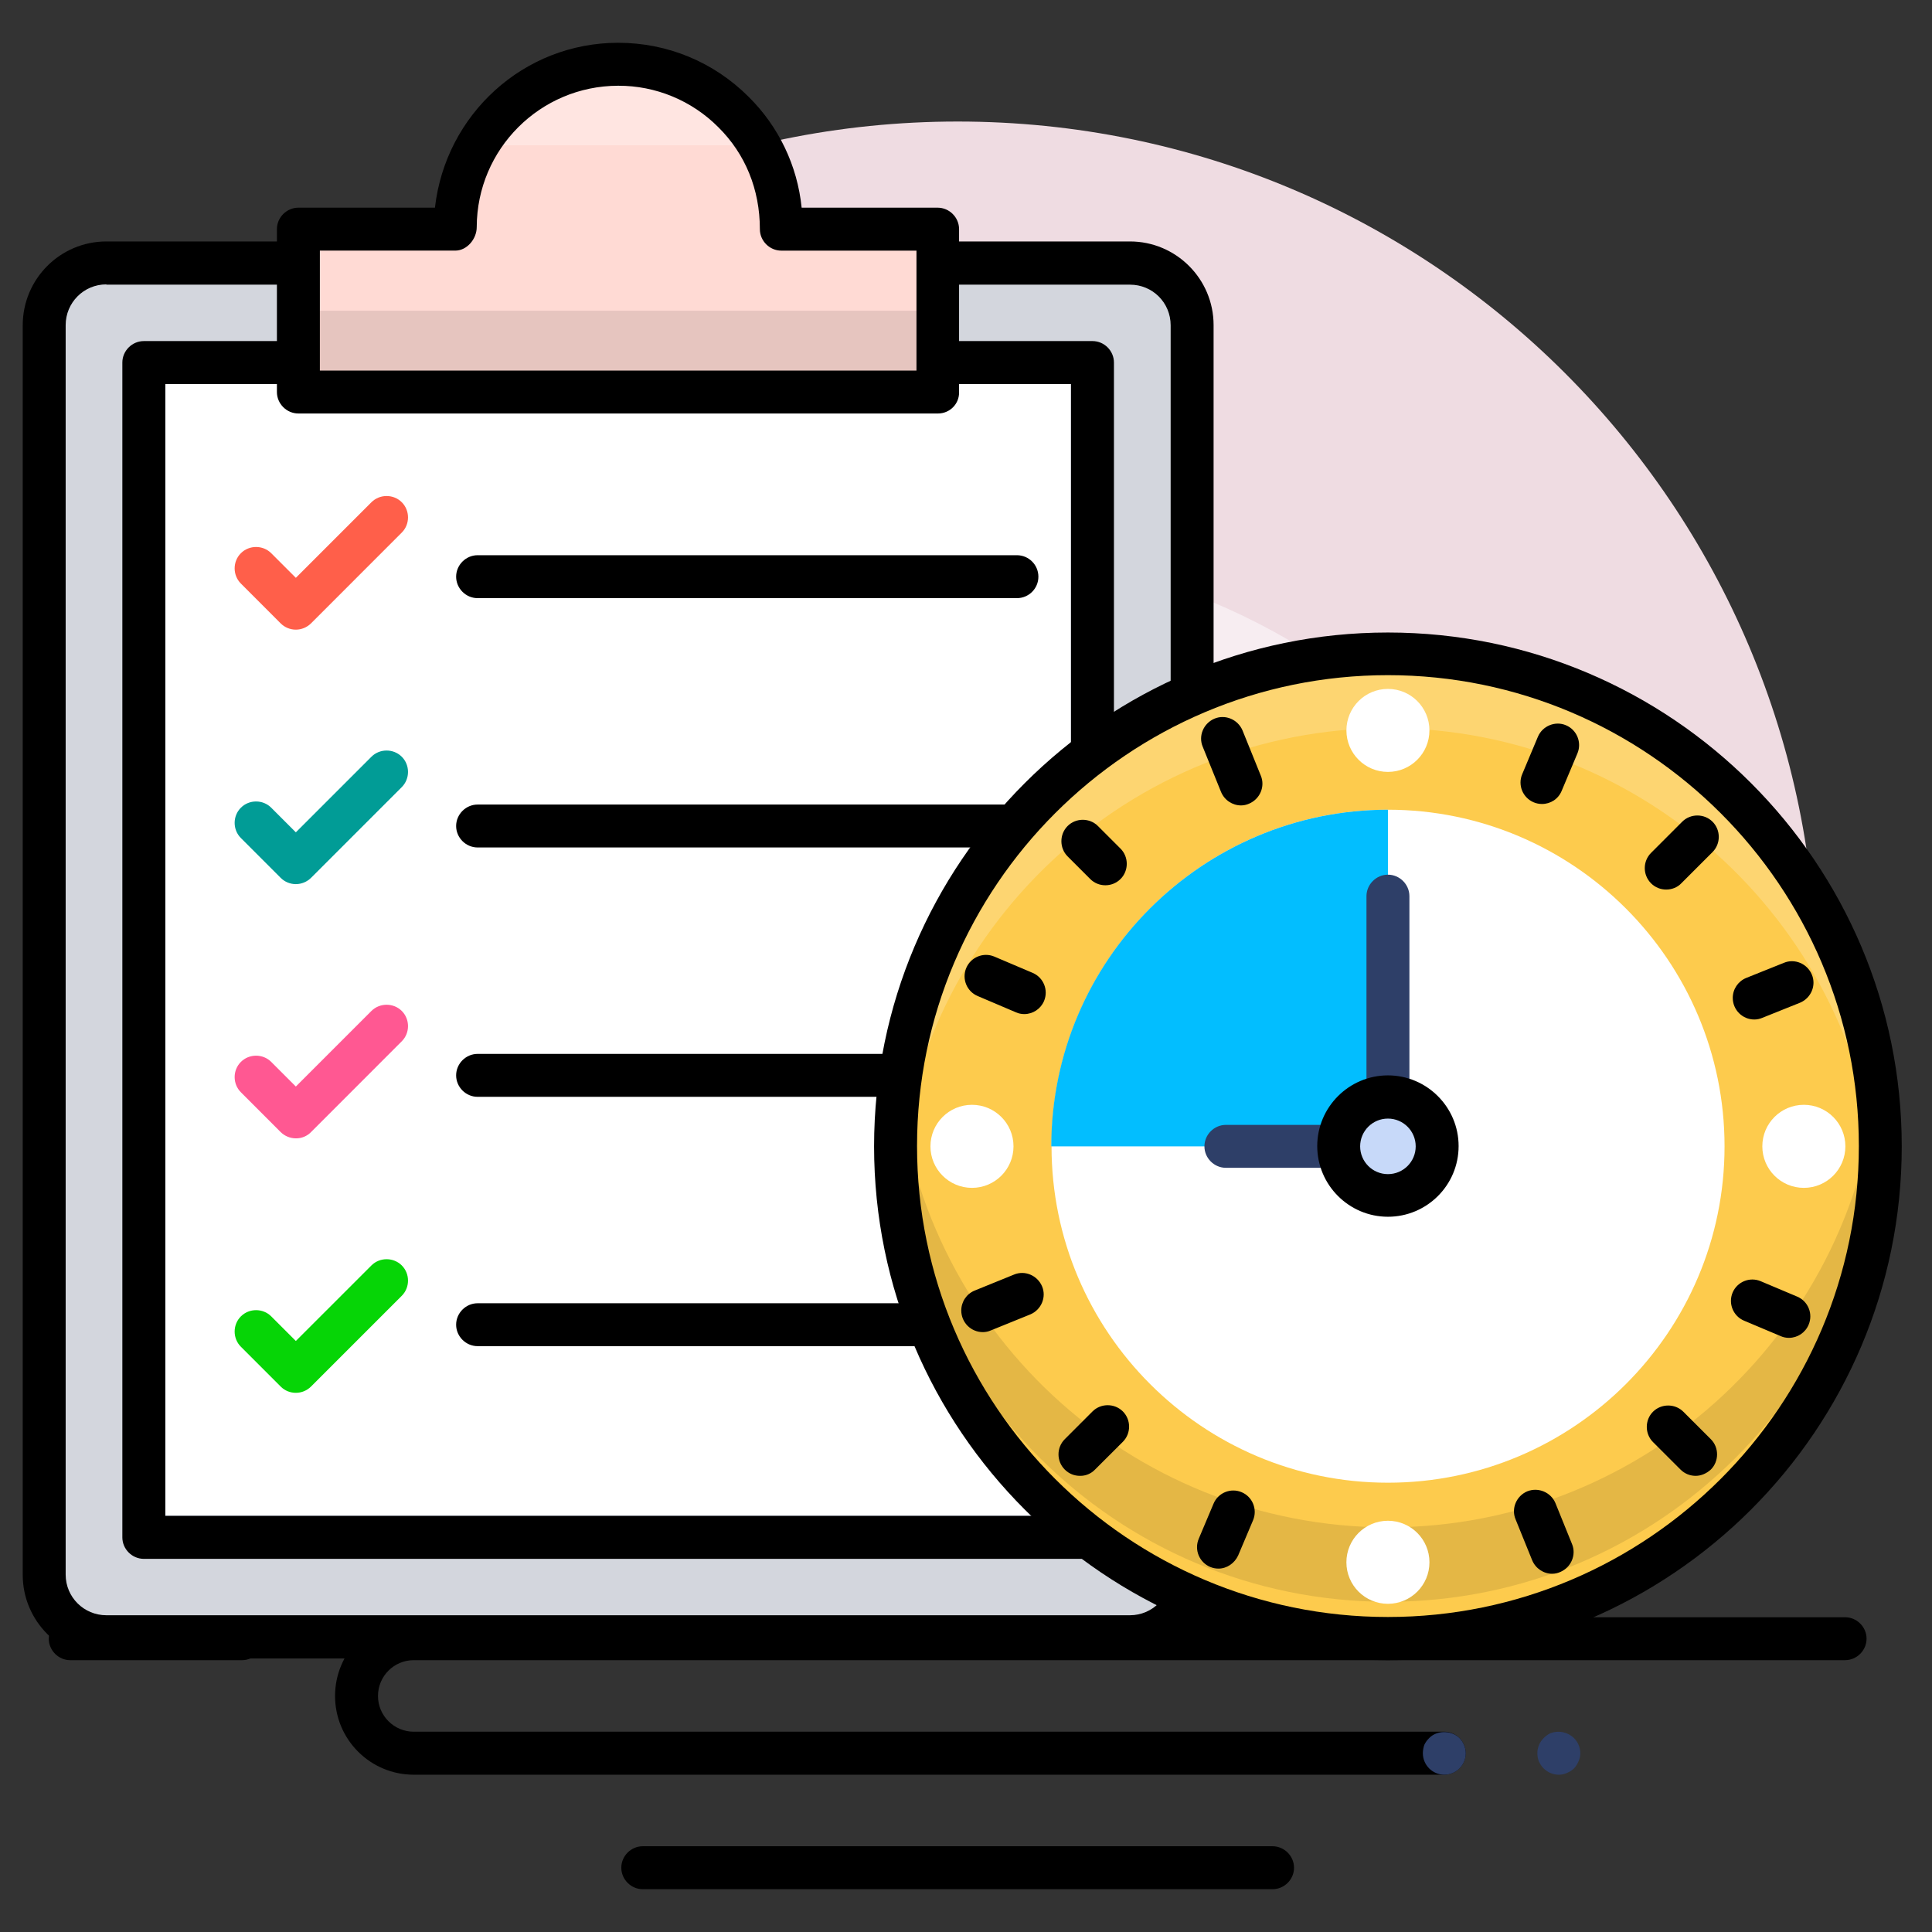 <?xml version="1.0" encoding="UTF-8"?>
<svg xmlns="http://www.w3.org/2000/svg" xmlns:xlink="http://www.w3.org/1999/xlink" version="1.1" id="Layer_1" x="0px" y="0px" width="85px" height="85px" viewBox="0 0 85 85" xml:space="preserve">
<rect x="0" y="0" width="85" height="85" fill="#333333" stroke="none"/>
<g id="Layer_1_1_" display="none">
	<path display="inline" fill="#AB604B" d="M27.595,15.715V32.48H9.906V15.715c0-4.884,3.961-8.845,8.844-8.845   C23.602,6.87,27.595,10.805,27.595,15.715z"></path>
	<path display="inline" fill="#8B4F4F" d="M14.308,8.076c-2.629,1.533-4.401,4.376-4.401,7.639V32.48h4.401V8.076z"></path>
	<path display="inline" fill="#65B9FF" d="M51.619,24.02v6.113H29.776V24.02c0-2.837,2.304-5.142,5.142-5.142h11.566   C49.322,18.878,51.619,21.182,51.619,24.02z"></path>
	<path display="inline" fill="#3E7FFF" d="M34.917,18.876h1.393c-2.836,0-5.139,2.303-5.139,5.14v6.117h-1.394v-6.117   C29.778,21.179,32.081,18.876,34.917,18.876z"></path>
	<rect x="29.778" y="26.945" display="inline" fill="#FFAF93" width="4.372" height="3.188"></rect>
	<rect x="29.778" y="26.945" display="inline" fill="#EE8778" width="1.393" height="3.188"></rect>
	<rect x="47.25" y="27.942" display="inline" fill="#FFAF93" width="4.368" height="3.19"></rect>
	<path display="inline" fill="#F44AAF" d="M33.148,37.414v8.063H4.339v-8.063c0-3.742,3.039-6.781,6.782-6.781h15.256   C30.119,30.633,33.148,33.672,33.148,37.414z"></path>
	<path display="inline" fill="#E2429A" d="M11.12,30.63h1.838c-3.742,0-6.778,3.038-6.778,6.779v8.067H4.341v-8.067   C4.341,33.668,7.379,30.63,11.12,30.63z"></path>
	<rect x="4.34" y="41.271" display="inline" fill="#FFAF93" width="5.767" height="4.206"></rect>
	<rect x="4.34" y="41.271" display="inline" fill="#EE8778" width="1.839" height="4.206"></rect>
	<rect x="27.387" y="41.269" display="inline" fill="#FFAF93" width="5.763" height="4.208"></rect>
	<g display="inline">
		<path fill="#FFAF93" d="M43.545,17.228V19.5c0,2.513-3.059,3.793-4.843,2.008c-0.521-0.515-0.832-1.224-0.832-2.008v-2.272H43.545    z"></path>
		<path fill="#FFAF93" d="M45.906,6.854v6.916c0,2.871-2.327,5.198-5.198,5.198l0,0c-2.871,0-5.199-2.327-5.199-5.198V6.854H45.906z    "></path>
		<path fill="#FFAF93" d="M45.904,6.852v6.916c0,0.164-0.006,0.328-0.023,0.486c-0.018,0.229-0.059,0.451-0.111,0.673    c-0.521,2.319-2.588,4.041-5.059,4.041c-2.872,0-5.2-2.325-5.2-5.2V6.852H45.904z"></path>
		<path fill="#AB604B" d="M47.016,12.657V6.361c0,0,0.104-3.183-4.152-4.082c-4.975-1.052-5.344,1.21-5.344,1.21h-0.588    c-1.414,0-2.56,1.146-2.56,2.56v6.607h1.142v-3.51c0-1.185,0.96-2.145,2.145-2.145l0,0c0.096,0.071,1.065,1.418,3.03,1.418h4.48    c0.406,0,0.735,0.329,0.735,0.735v3.502L47.016,12.657L47.016,12.657z"></path>
		<path fill="#AB604B" d="M35.51,10.02v2.641h-1.142v-2.249C34.685,10.166,35.077,10.02,35.51,10.02z"></path>
		<path fill="#8B4F4F" d="M37.033,3.49H36.93c-1.414,0-2.56,1.146-2.56,2.56v6.607h1.142V9.146c0-0.966,0.643-1.771,1.521-2.04V3.49    z"></path>
		<path fill="#FFAF93" d="M47.734,12.433c0,1.02-0.816,1.836-1.836,1.836v-3.663C46.918,10.606,47.734,11.424,47.734,12.433z"></path>
		<path fill="#EE8778" d="M46.389,10.68c-0.156-0.043-0.318-0.074-0.49-0.074v3.663c0.172,0,0.334-0.03,0.49-0.073V10.68z     M39.584,21.489l0.022,0.021c0.415,0.415,0.947,0.703,1.554,0.785c-0.793,0.159-1.765-0.093-2.457-0.785    c-1.177-1.161-0.742-2.514-0.836-3.39c-1.542-1.015-2.354-2.657-2.354-4.352v0.503c-1.736,0-2.509-2.196-1.147-3.271    c0.318-0.251,0.711-0.392,1.147-0.392V9.15c0-0.962,0.629-1.776,1.51-2.05v6.668c0,2.632,1.942,4.777,4.411,5.137    c0.77-0.096,1.488-0.377,2.11-0.777v0.896c-1.051,0.557-2.234,0.764-3.124,0.695C39.481,19.675,38.926,20.822,39.584,21.489z"></path>
		<path fill="#EE8778" d="M41.119,13.069v0.742c0,0.252-0.204,0.456-0.456,0.456s-0.456-0.204-0.456-0.456v-0.742    c0-0.252,0.204-0.456,0.456-0.456C40.917,12.613,41.119,12.82,41.119,13.069z M39.079,15.438c0.163,0.749,0.828,1.309,1.625,1.309    s1.462-0.561,1.624-1.309H39.079z"></path>
		<path fill="#312E4B" d="M39.236,11.243c-0.244-1.121-1.852-1.122-2.096,0H39.236z M44.275,11.243    c-0.244-1.121-1.854-1.122-2.096,0H44.275z"></path>
	</g>
	<g display="inline">
		<path fill="#FFAF93" d="M22.132,27.657v2.702c0,1.867-1.519,3.378-3.371,3.378c-0.94,0-1.776-0.376-2.39-0.989    c-0.619-0.612-0.988-1.455-0.988-2.389v-2.702H22.132z"></path>
		<path fill="#FFAF93" d="M24.938,15.611v7.93c0,0.195-0.006,0.39-0.027,0.578c-0.021,0.271-0.069,0.536-0.133,0.801    c-1.059,4.717-6.949,6.436-10.391,2.994c-1.121-1.121-1.811-2.667-1.811-4.373v-7.93H24.938z"></path>
		<path fill="#FFAF93" d="M27.116,21.954c0,1.212-0.973,2.185-2.185,2.185v-4.357C26.144,19.781,27.116,20.754,27.116,21.954z"></path>
		<path fill="#EE8778" d="M25.515,19.869c-0.187-0.051-0.38-0.088-0.583-0.088v4.357c0.203,0,0.396-0.037,0.583-0.088V19.869z     M17.425,32.727l0.025,0.026c0.489,0.489,1.127,0.838,1.843,0.935c-0.175,0.034-0.349,0.052-0.532,0.052    c-0.943,0-1.782-0.384-2.385-0.986c-0.629-0.62-0.995-1.459-0.995-2.394v-1.642c-1.821-1.199-2.804-3.15-2.804-5.179l0.077,0.607    c-1.214,0-2.27-0.983-2.27-2.197c0-1.135,0.909-2.166,2.192-2.166v-4.175h1.799v7.931c0,3.167,2.337,5.694,5.249,6.113    c0.917-0.113,1.765-0.445,2.507-0.926v1.065c-1.235,0.66-2.644,0.911-3.712,0.829C17.302,30.569,16.639,31.932,17.425,32.727z"></path>
		<path fill="#EE8778" d="M19.246,23.41v0.883c0,0.301-0.242,0.543-0.542,0.543c-0.3,0-0.542-0.242-0.542-0.543V23.41    c0-0.3,0.242-0.542,0.542-0.542C19.007,22.868,19.246,23.114,19.246,23.41z M16.82,26.101c0.449,2.066,3.415,2.068,3.865,0H16.82z    "></path>
		<path fill="#312E4B" d="M17.007,21.444c-0.125-0.574-0.636-1.004-1.246-1.004c-0.612,0-1.122,0.43-1.247,1.004H17.007z M23,21.444    c-0.125-0.574-0.635-1.004-1.246-1.004c-0.611,0-1.121,0.43-1.246,1.004H23z"></path>
		<path fill="#AB604B" d="M25.346,15.129L25.346,15.129c0,2.035-1.65,3.685-3.686,3.685h-6.113c-2.035,0-3.686-1.649-3.686-3.685    l0,0"></path>
		<path fill="#8B4F4F" d="M14.287,15.129h-2.426c0,1.59,1.014,2.934,2.426,3.449V15.129z"></path>
	</g>
</g>
<g id="Layer_2" display="none">
	<path display="inline" fill="#E83D62" d="M82.23,70.102v12.896H48.127V70.102c0-4.433,3.598-8.028,8.027-8.028h18.061   C78.646,62.072,82.23,65.669,82.23,70.102L82.23,70.102z"></path>
	<path display="inline" fill="#CE2955" d="M56.152,62.07h2.177c-4.433,0.002-8.022,3.594-8.026,8.023v12.902H48.13V70.095   C48.131,65.664,51.723,62.072,56.152,62.07L56.152,62.07z"></path>
	<path display="inline" fill="#FFAF93" d="M48.13,74.667h6.825v8.33H48.13V74.667z"></path>
	<path display="inline" fill="#FFAF93" d="M73.701,72.107h5.682v6.941h-5.682V72.107z M68.881,59.473v2.955   c0,3.27-3.979,4.934-6.299,2.612c-0.695-0.688-1.086-1.632-1.08-2.612v-2.955H68.881z"></path>
	<path display="inline" fill="#FFAF93" d="M73.313,43.298v10.798c0.049,4.483-3.545,8.157-8.027,8.206   c-4.48,0.052-8.157-3.544-8.206-8.026c-0.001-0.06-0.001-0.119,0-0.18V43.299L73.313,43.298L73.313,43.298z"></path>
	<path display="inline" fill="#FFAF93" d="M73.309,43.294v10.799c0,0.255-0.011,0.511-0.037,0.759   c-0.029,0.354-0.088,0.707-0.174,1.051c-0.832,3.691-4.113,6.313-7.898,6.31c-4.482,0.001-8.116-3.632-8.119-8.114   c0,0,0-0.002,0-0.004v-10.8H73.309L73.309,43.294z"></path>
	<path display="inline" fill="#AB604B" d="M75.041,52.359v-9.832c0,0,0.163-4.969-6.48-6.374c-7.768-1.643-8.347,1.89-8.347,1.89   h-0.917c-2.208,0-3.997,1.791-3.997,3.997v10.316h1.783v-5.481c0-1.851,1.499-3.349,3.349-3.349   c0.101,0.074,1.699,2.215,4.729,2.215h6.995c0.635,0,1.148,0.514,1.148,1.146v5.469h1.736V52.359z"></path>
	<path display="inline" fill="#AB604B" d="M57.079,48.24v4.123h-1.782v-3.51C55.807,48.455,56.436,48.239,57.079,48.24z"></path>
	<path display="inline" fill="#8B4F4F" d="M59.457,38.045h-0.16c-2.207,0-3.997,1.79-3.997,3.997v10.317h1.783v-5.482   c0-1.508,1.003-2.766,2.374-3.186V38.045z"></path>
	<path display="inline" fill="#FFAF93" d="M76.166,52.009c0.006,1.578-1.27,2.863-2.848,2.868c-0.006,0-0.012,0-0.02,0v-5.719   c1.576-0.008,2.86,1.266,2.866,2.842C76.166,52.003,76.166,52.006,76.166,52.009z"></path>
	<path display="inline" fill="#EE8778" d="M74.063,49.271c-0.246-0.071-0.504-0.111-0.764-0.113v5.719   c0.266,0,0.52-0.047,0.764-0.115V49.271z M63.441,66.146l0.033,0.035c0.651,0.666,1.506,1.096,2.428,1.226   c-1.238,0.25-2.758-0.146-3.836-1.226c-0.842-0.828-1.313-1.963-1.307-3.144v-2.147c-2.301-1.496-3.684-4.054-3.676-6.796v0.785   c-1.586,0.004-2.873-1.278-2.878-2.862c0-0.006,0-0.01,0-0.015c0-0.901,0.427-1.71,1.086-2.229   c0.511-0.402,1.142-0.619,1.792-0.612v-2.276c0-1.503,0.98-2.773,2.355-3.201v10.412c0,4.102,3.024,7.459,6.89,8.021   c1.175-0.152,2.3-0.567,3.293-1.212V62.3c-1.64,0.87-3.485,1.193-4.877,1.087c-1.468-0.068-2.335,1.721-1.306,2.764v-0.004H63.441z   "></path>
	<path display="inline" fill="#EE8778" d="M65.838,53.003v1.158c0,0.396-0.32,0.713-0.714,0.713s-0.712-0.317-0.712-0.713v-1.158   c0-0.394,0.318-0.713,0.712-0.713S65.838,52.609,65.838,53.003z M62.65,56.701c0.31,1.4,1.695,2.287,3.096,1.979   c0.988-0.218,1.762-0.99,1.979-1.979H62.65z"></path>
	<path display="inline" fill="#312E4B" d="M62.896,50.148c-0.199-0.901-1.095-1.475-1.998-1.274   c-0.637,0.142-1.135,0.638-1.275,1.274H62.896z M70.764,50.148c-0.199-0.901-1.093-1.475-1.996-1.274   c-0.638,0.142-1.135,0.638-1.274,1.274H70.764z"></path>
</g>
<path fill="#EFDCE2" d="M4.35,43.13c0,11.637,5.265,22.041,13.539,28.967h48.489c8.273-6.926,13.538-17.33,13.538-28.967  c0-20.869-16.913-37.783-37.782-37.783C21.264,5.347,4.35,22.261,4.35,43.13z"></path>
<path fill="#F7EDF1" d="M13.116,53.242c0,7.192,2.619,13.778,6.978,18.854h44.054c4.509-5.248,6.984-11.937,6.979-18.854  c0-16.019-12.986-29.003-29.006-29.003S13.116,37.223,13.116,53.242z"></path>
<path d="M55.987,83.117H28.279c-0.516,0-0.944-0.428-0.944-0.945c0-0.516,0.428-0.945,0.944-0.945h27.708  c0.517,0,0.945,0.43,0.945,0.945C56.933,82.689,56.504,83.117,55.987,83.117z M63.545,78.08H18.204  c-1.914,0-3.463-1.549-3.463-3.464c0-1.914,1.549-3.464,3.463-3.464h62.972c0.518,0,0.945,0.428,0.945,0.944  s-0.428,0.944-0.945,0.944H18.204c-0.869,0-1.574,0.705-1.574,1.575c0,0.868,0.706,1.573,1.574,1.573h45.341  c0.516,0,0.943,0.429,0.943,0.945C64.488,77.65,64.061,78.08,63.545,78.08L63.545,78.08z M10.647,73.041H3.09  c-0.516,0-0.944-0.428-0.944-0.944s0.428-0.944,0.944-0.944h7.557c0.517,0,0.945,0.428,0.945,0.944S11.164,73.041,10.647,73.041z"></path>
<path fill="#2E3F68" d="M63.545,78.08c-0.523,0-0.945-0.425-0.945-0.945l0,0c0-0.127,0.025-0.252,0.062-0.365  c0.052-0.113,0.127-0.213,0.215-0.301c0.341-0.354,0.983-0.354,1.335,0c0.174,0.178,0.273,0.416,0.277,0.666  C64.488,77.655,64.065,78.08,63.545,78.08L63.545,78.08z M68.582,78.08c-0.251,0-0.491-0.102-0.668-0.277  c-0.09-0.093-0.162-0.198-0.214-0.316c-0.041-0.112-0.062-0.231-0.063-0.352c0-0.252,0.101-0.491,0.277-0.666  c0.089-0.089,0.188-0.166,0.302-0.216c0.357-0.135,0.759-0.051,1.032,0.216c0.177,0.175,0.279,0.414,0.279,0.666  c0,0.126-0.026,0.239-0.077,0.352c-0.049,0.115-0.113,0.228-0.202,0.316c-0.087,0.088-0.188,0.149-0.313,0.201  C68.82,78.055,68.707,78.08,68.582,78.08L68.582,78.08z"></path>
<path fill="#FFFFFF" d="M48.065,67.639H6.328V15.951h41.738V67.639z"></path>
<path fill="#2E3F68" d="M48.065,68.583H6.328c-0.517,0-0.945-0.428-0.945-0.944V15.951c0-0.517,0.429-0.945,0.945-0.945h41.738  c0.518,0,0.943,0.428,0.943,0.945v51.688C49.009,68.168,48.594,68.583,48.065,68.583z M7.271,66.694H47.12V16.896H7.271V66.694z"></path>
<path fill="#D3D6DD" d="M49.728,11.568H4.678c-1.512,0-2.733,1.222-2.733,2.733v54.976c0,1.51,1.222,2.731,2.733,2.731h45.037  c1.512,0,2.734-1.222,2.734-2.731V14.313C52.449,12.802,51.239,11.568,49.728,11.568z M48.065,67.639H6.328V15.951h41.738V67.639z"></path>
<path d="M49.728,72.967H4.678C2.65,72.967,1,71.316,1,69.288V14.313c0-2.041,1.65-3.69,3.678-3.69h45.037  c2.027,0,3.678,1.65,3.678,3.679v54.976C53.393,71.316,51.742,72.967,49.728,72.967L49.728,72.967z M4.678,12.512  c-0.995,0-1.789,0.806-1.789,1.79v54.976c0,0.993,0.806,1.786,1.789,1.786h45.037c0.982,0,1.789-0.805,1.789-1.786V14.313  c0-0.995-0.794-1.789-1.789-1.789H4.678V12.512z M48.065,68.583H6.328c-0.517,0-0.945-0.428-0.945-0.944V15.951  c0-0.517,0.429-0.945,0.945-0.945h41.738c0.518,0,0.943,0.428,0.943,0.945v51.688C49.009,68.168,48.594,68.583,48.065,68.583z   M7.271,66.694H47.12V16.896H7.271V66.694z"></path>
<path fill="#FDCB4D" d="M41.266,10.082v7.167H13.128v-7.167h6.902V9.994c0.003-3.96,3.215-7.167,7.175-7.165  c1.901,0.001,3.723,0.757,5.067,2.102c1.346,1.341,2.104,3.163,2.103,5.063v0.088H41.266z"></path>
<path fill="#FFDAD4" d="M41.266,10.082v7.167H13.128v-7.167h6.902V9.994c0.003-3.96,3.215-7.167,7.175-7.165  c1.901,0.001,3.723,0.757,5.067,2.102c1.346,1.341,2.104,3.163,2.103,5.063v0.088H41.266z"></path>
<path opacity="0.3" fill="#FFFFFF" d="M33.393,6.392c-1.281-2.21-3.643-3.568-6.197-3.563  c-2.645,0-4.95,1.435-6.184,3.563H33.393z"></path>
<path opacity="0.1" d="M13.128,13.671h28.137v3.577H13.128V13.671z"></path>
<path d="M41.266,18.192H13.128c-0.517,0-0.945-0.428-0.945-0.944v-7.167c0-0.517,0.429-0.944,0.945-0.944h6.008  c0.466-4.106,3.904-7.255,8.06-7.255c2.166,0,4.207,0.844,5.743,2.38c1.32,1.305,2.144,3.027,2.33,4.875h5.982  c0.517,0,0.944,0.427,0.944,0.944v7.167C42.209,17.764,41.794,18.192,41.266,18.192L41.266,18.192z M14.073,16.304h26.248v-5.277  h-5.945c-0.517,0-0.945-0.428-0.945-0.945c0-1.751-0.643-3.313-1.826-4.484c-1.167-1.173-2.754-1.832-4.409-1.826  c-3.433,0.006-6.214,2.788-6.222,6.221c0,0.517-0.427,1.033-0.944,1.033h-5.957V16.304L14.073,16.304z M44.74,26.316H21.013  c-0.517,0-0.945-0.428-0.945-0.944c0-0.517,0.429-0.945,0.945-0.945H44.74c0.521,0,0.945,0.423,0.945,0.945  C45.686,25.893,45.262,26.316,44.74,26.316z M44.74,37.285H21.013c-0.517,0-0.945-0.428-0.945-0.944  c0-0.517,0.429-0.944,0.945-0.944H44.74c0.521,0,0.945,0.423,0.945,0.944C45.686,36.863,45.262,37.285,44.74,37.285z M44.74,48.256  H21.013c-0.517,0-0.945-0.428-0.945-0.944c0-0.518,0.429-0.945,0.945-0.945H44.74c0.521,0,0.945,0.422,0.945,0.945  C45.686,47.832,45.262,48.256,44.74,48.256z M44.74,59.225H21.013c-0.517,0-0.945-0.428-0.945-0.943  c0-0.517,0.429-0.944,0.945-0.944H44.74c0.521,0,0.945,0.422,0.945,0.944C45.686,58.803,45.262,59.225,44.74,59.225z"></path>
<circle fill="#FDCB4D" cx="61.063" cy="50.434" r="21.662"></circle>
<path fill="#FFFFFF" d="M75.873,50.435c0,8.162-6.638,14.798-14.811,14.798c-8.162,0-14.799-6.636-14.799-14.798  c0-8.173,6.637-14.811,14.799-14.811S75.873,42.262,75.873,50.435z"></path>
<path opacity="0.1" d="M61.063,67.197c-11.41,0-20.742-8.829-21.587-20.024  c-0.037,0.541-0.088,1.083-0.088,1.637c0,11.965,9.698,21.662,21.662,21.662c11.965,0,21.663-9.697,21.663-21.662  c0-0.554-0.037-1.096-0.089-1.637C81.807,58.356,72.474,67.197,61.063,67.197L61.063,67.197z"></path>
<path opacity="0.2" fill="#FFFFFF" d="M61.063,32.033c11.411,0,20.744,8.83,21.587,20.025  c0.038-0.541,0.088-1.083,0.088-1.637c0-11.965-9.697-21.663-21.662-21.663c-11.964,0-21.663,9.698-21.663,21.663  c0,0.554,0.038,1.096,0.089,1.637C40.321,40.863,49.652,32.033,61.063,32.033L61.063,32.033z"></path>
<path d="M61.063,73.041c-12.469,0-22.607-10.138-22.607-22.606c0-12.468,10.138-22.607,22.607-22.607s22.606,10.139,22.606,22.607  C83.669,62.903,73.531,73.041,61.063,73.041z M61.063,29.704c-11.424,0-20.717,9.295-20.717,20.718s9.293,20.719,20.717,20.719  c11.423,0,20.719-9.296,20.719-20.719S72.485,29.704,61.063,29.704z"></path>
<circle fill="#FFFFFF" cx="61.063" cy="32.135" r="1.826"></circle>
<circle fill="#FFFFFF" cx="61.063" cy="68.734" r="1.827"></circle>
<circle fill="#FFFFFF" cx="79.362" cy="50.434" r="1.827"></circle>
<circle fill="#FFFFFF" cx="42.763" cy="50.434" r="1.827"></circle>
<path fill="#02BEFF" d="M61.063,35.624v14.811H46.252C46.252,42.262,52.9,35.624,61.063,35.624L61.063,35.624z"></path>
<path fill="#2E3F68" d="M61.063,51.379h-7.128c-0.517,0-0.945-0.428-0.945-0.944c0-0.518,0.429-0.945,0.945-0.945h6.184V39.427  c0-0.516,0.429-0.945,0.944-0.945c0.518,0,0.945,0.429,0.945,0.945v11.008C62.008,50.951,61.58,51.379,61.063,51.379z"></path>
<path fill="#C7D9F9" d="M63.228,50.435c0.003,1.196-0.966,2.167-2.163,2.167c-1.196,0.002-2.166-0.967-2.167-2.163  c0-0.001,0-0.003,0-0.004c0.001-1.197,0.971-2.165,2.167-2.165C62.26,48.271,63.228,49.238,63.228,50.435z"></path>
<path d="M61.063,53.532c-1.712,0-3.11-1.396-3.11-3.11c0-1.712,1.398-3.11,3.11-3.11s3.11,1.398,3.11,3.11  C64.173,52.147,62.774,53.532,61.063,53.532z M61.063,49.213c-0.675,0-1.222,0.547-1.222,1.222s0.547,1.222,1.222,1.222  s1.222-0.547,1.222-1.222S61.737,49.213,61.063,49.213L61.063,49.213z M73.306,39.137c-0.24,0-0.479-0.088-0.669-0.277  c-0.365-0.37-0.365-0.966,0-1.334l1.373-1.374c0.365-0.365,0.97-0.365,1.335,0c0.365,0.365,0.365,0.97,0,1.335l-1.373,1.373  C73.795,39.049,73.544,39.137,73.306,39.137L73.306,39.137z M47.512,64.931c-0.24,0-0.479-0.088-0.668-0.278  c-0.366-0.369-0.366-0.964,0-1.333l1.222-1.223c0.366-0.365,0.969-0.365,1.335,0c0.366,0.366,0.366,0.97,0,1.336l-1.223,1.22  C48.005,64.836,47.763,64.937,47.512,64.931L47.512,64.931z M74.602,64.931c-0.238,0-0.479-0.088-0.668-0.278l-1.209-1.208  c-0.364-0.364-0.364-0.97,0-1.335c0.366-0.364,0.971-0.364,1.335,0l1.211,1.21c0.364,0.363,0.364,0.97,0,1.333  C75.079,64.829,74.841,64.931,74.602,64.931L74.602,64.931z M48.632,38.948c-0.238,0-0.479-0.087-0.667-0.276l-0.995-0.995  c-0.364-0.365-0.364-0.97,0-1.335c0.365-0.366,0.97-0.366,1.335,0l0.995,0.995c0.364,0.365,0.364,0.97,0,1.335  C49.111,38.86,48.871,38.948,48.632,38.948L48.632,38.948z M67.839,35.372c-0.521-0.001-0.943-0.425-0.943-0.947  c0-0.124,0.025-0.248,0.074-0.362l0.692-1.65c0.202-0.479,0.769-0.706,1.235-0.504c0.479,0.202,0.704,0.756,0.504,1.235l-0.694,1.65  C68.557,35.157,68.216,35.372,67.839,35.372L67.839,35.372z M53.607,69.012c-0.522-0.001-0.943-0.425-0.943-0.947  c0-0.125,0.026-0.247,0.074-0.362l0.654-1.55c0.201-0.479,0.756-0.705,1.234-0.503c0.479,0.201,0.705,0.754,0.504,1.234  l-0.655,1.548C54.313,68.783,53.973,69.012,53.607,69.012L53.607,69.012z M78.708,58.86c-0.127,0-0.252-0.025-0.365-0.076  l-1.613-0.68c-0.478-0.202-0.703-0.755-0.503-1.234c0.202-0.479,0.756-0.705,1.234-0.503l1.612,0.68  c0.479,0.205,0.703,0.759,0.498,1.238C79.424,58.633,79.085,58.858,78.708,58.86L78.708,58.86z M45.068,44.616  c-0.126,0-0.254-0.025-0.366-0.076l-1.687-0.718c-0.48-0.202-0.706-0.754-0.504-1.234c0.202-0.478,0.755-0.705,1.233-0.503  l1.688,0.717c0.48,0.204,0.704,0.76,0.5,1.241C45.785,44.388,45.445,44.613,45.068,44.616L45.068,44.616z M77.183,44.854  c-0.524,0-0.949-0.425-0.949-0.949c0-0.384,0.231-0.729,0.585-0.877l1.663-0.667c0.479-0.202,1.032,0.038,1.232,0.517  c0.202,0.478-0.036,1.033-0.515,1.235l-1.663,0.667C77.423,44.829,77.297,44.854,77.183,44.854z M43.241,58.608  c-0.523,0-0.949-0.426-0.949-0.95c0-0.383,0.229-0.729,0.584-0.876l1.737-0.706c0.479-0.201,1.032,0.039,1.234,0.518  c0.201,0.479-0.037,1.032-0.516,1.234l-1.738,0.705C43.482,58.584,43.354,58.608,43.241,58.608z M68.292,69.239  c-0.378,0-0.73-0.228-0.883-0.594l-0.73-1.8c-0.201-0.479,0.038-1.034,0.517-1.234c0.479-0.189,1.033,0.038,1.235,0.516l0.73,1.801  c0.201,0.479-0.039,1.032-0.518,1.234C68.53,69.214,68.405,69.239,68.292,69.239z M54.602,35.435c-0.377,0-0.73-0.228-0.881-0.593  l-0.806-1.989c-0.202-0.479,0.037-1.033,0.516-1.235c0.479-0.201,1.032,0.038,1.234,0.516l0.805,1.99  c0.202,0.479-0.038,1.033-0.516,1.234C54.841,35.409,54.716,35.435,54.602,35.435z"></path>
<path fill="#FF5F4A" d="M13.015,27.702c-0.25,0-0.491-0.1-0.667-0.276l-1.75-1.752c-0.366-0.365-0.366-0.97,0-1.335  c0.365-0.365,0.97-0.365,1.335,0l1.083,1.083l3.325-3.325c0.365-0.365,0.97-0.365,1.336,0c0.365,0.365,0.365,0.969,0,1.334  l-3.993,3.994C13.505,27.602,13.265,27.702,13.015,27.702z"></path>
<path fill="#019C96" d="M13.015,38.898c-0.25,0-0.491-0.1-0.667-0.277l-1.75-1.751c-0.366-0.365-0.366-0.97,0-1.334  c0.365-0.366,0.97-0.366,1.335,0l1.083,1.083l3.325-3.325c0.365-0.365,0.97-0.365,1.336,0c0.365,0.365,0.365,0.97,0,1.335  l-3.993,3.993C13.505,38.798,13.265,38.898,13.015,38.898z"></path>
<path fill="#FF5892" d="M13.015,50.083c-0.25-0.002-0.491-0.102-0.667-0.276l-1.75-1.752c-0.366-0.365-0.366-0.971,0-1.335  c0.365-0.366,0.97-0.366,1.335,0l1.083,1.083l3.325-3.325c0.365-0.364,0.97-0.364,1.336,0c0.365,0.365,0.365,0.969,0,1.334  l-3.993,3.995C13.509,49.987,13.267,50.087,13.015,50.083L13.015,50.083z"></path>
<path fill="#06D506" d="M13.015,61.278c-0.239,0-0.479-0.087-0.667-0.276l-1.75-1.751c-0.366-0.365-0.366-0.97,0-1.336  c0.365-0.365,0.97-0.365,1.335,0l1.083,1.083l3.325-3.324c0.365-0.365,0.97-0.365,1.336,0c0.365,0.364,0.365,0.97,0,1.335  l-3.993,3.993C13.493,61.191,13.254,61.278,13.015,61.278L13.015,61.278z"></path>
</svg>
